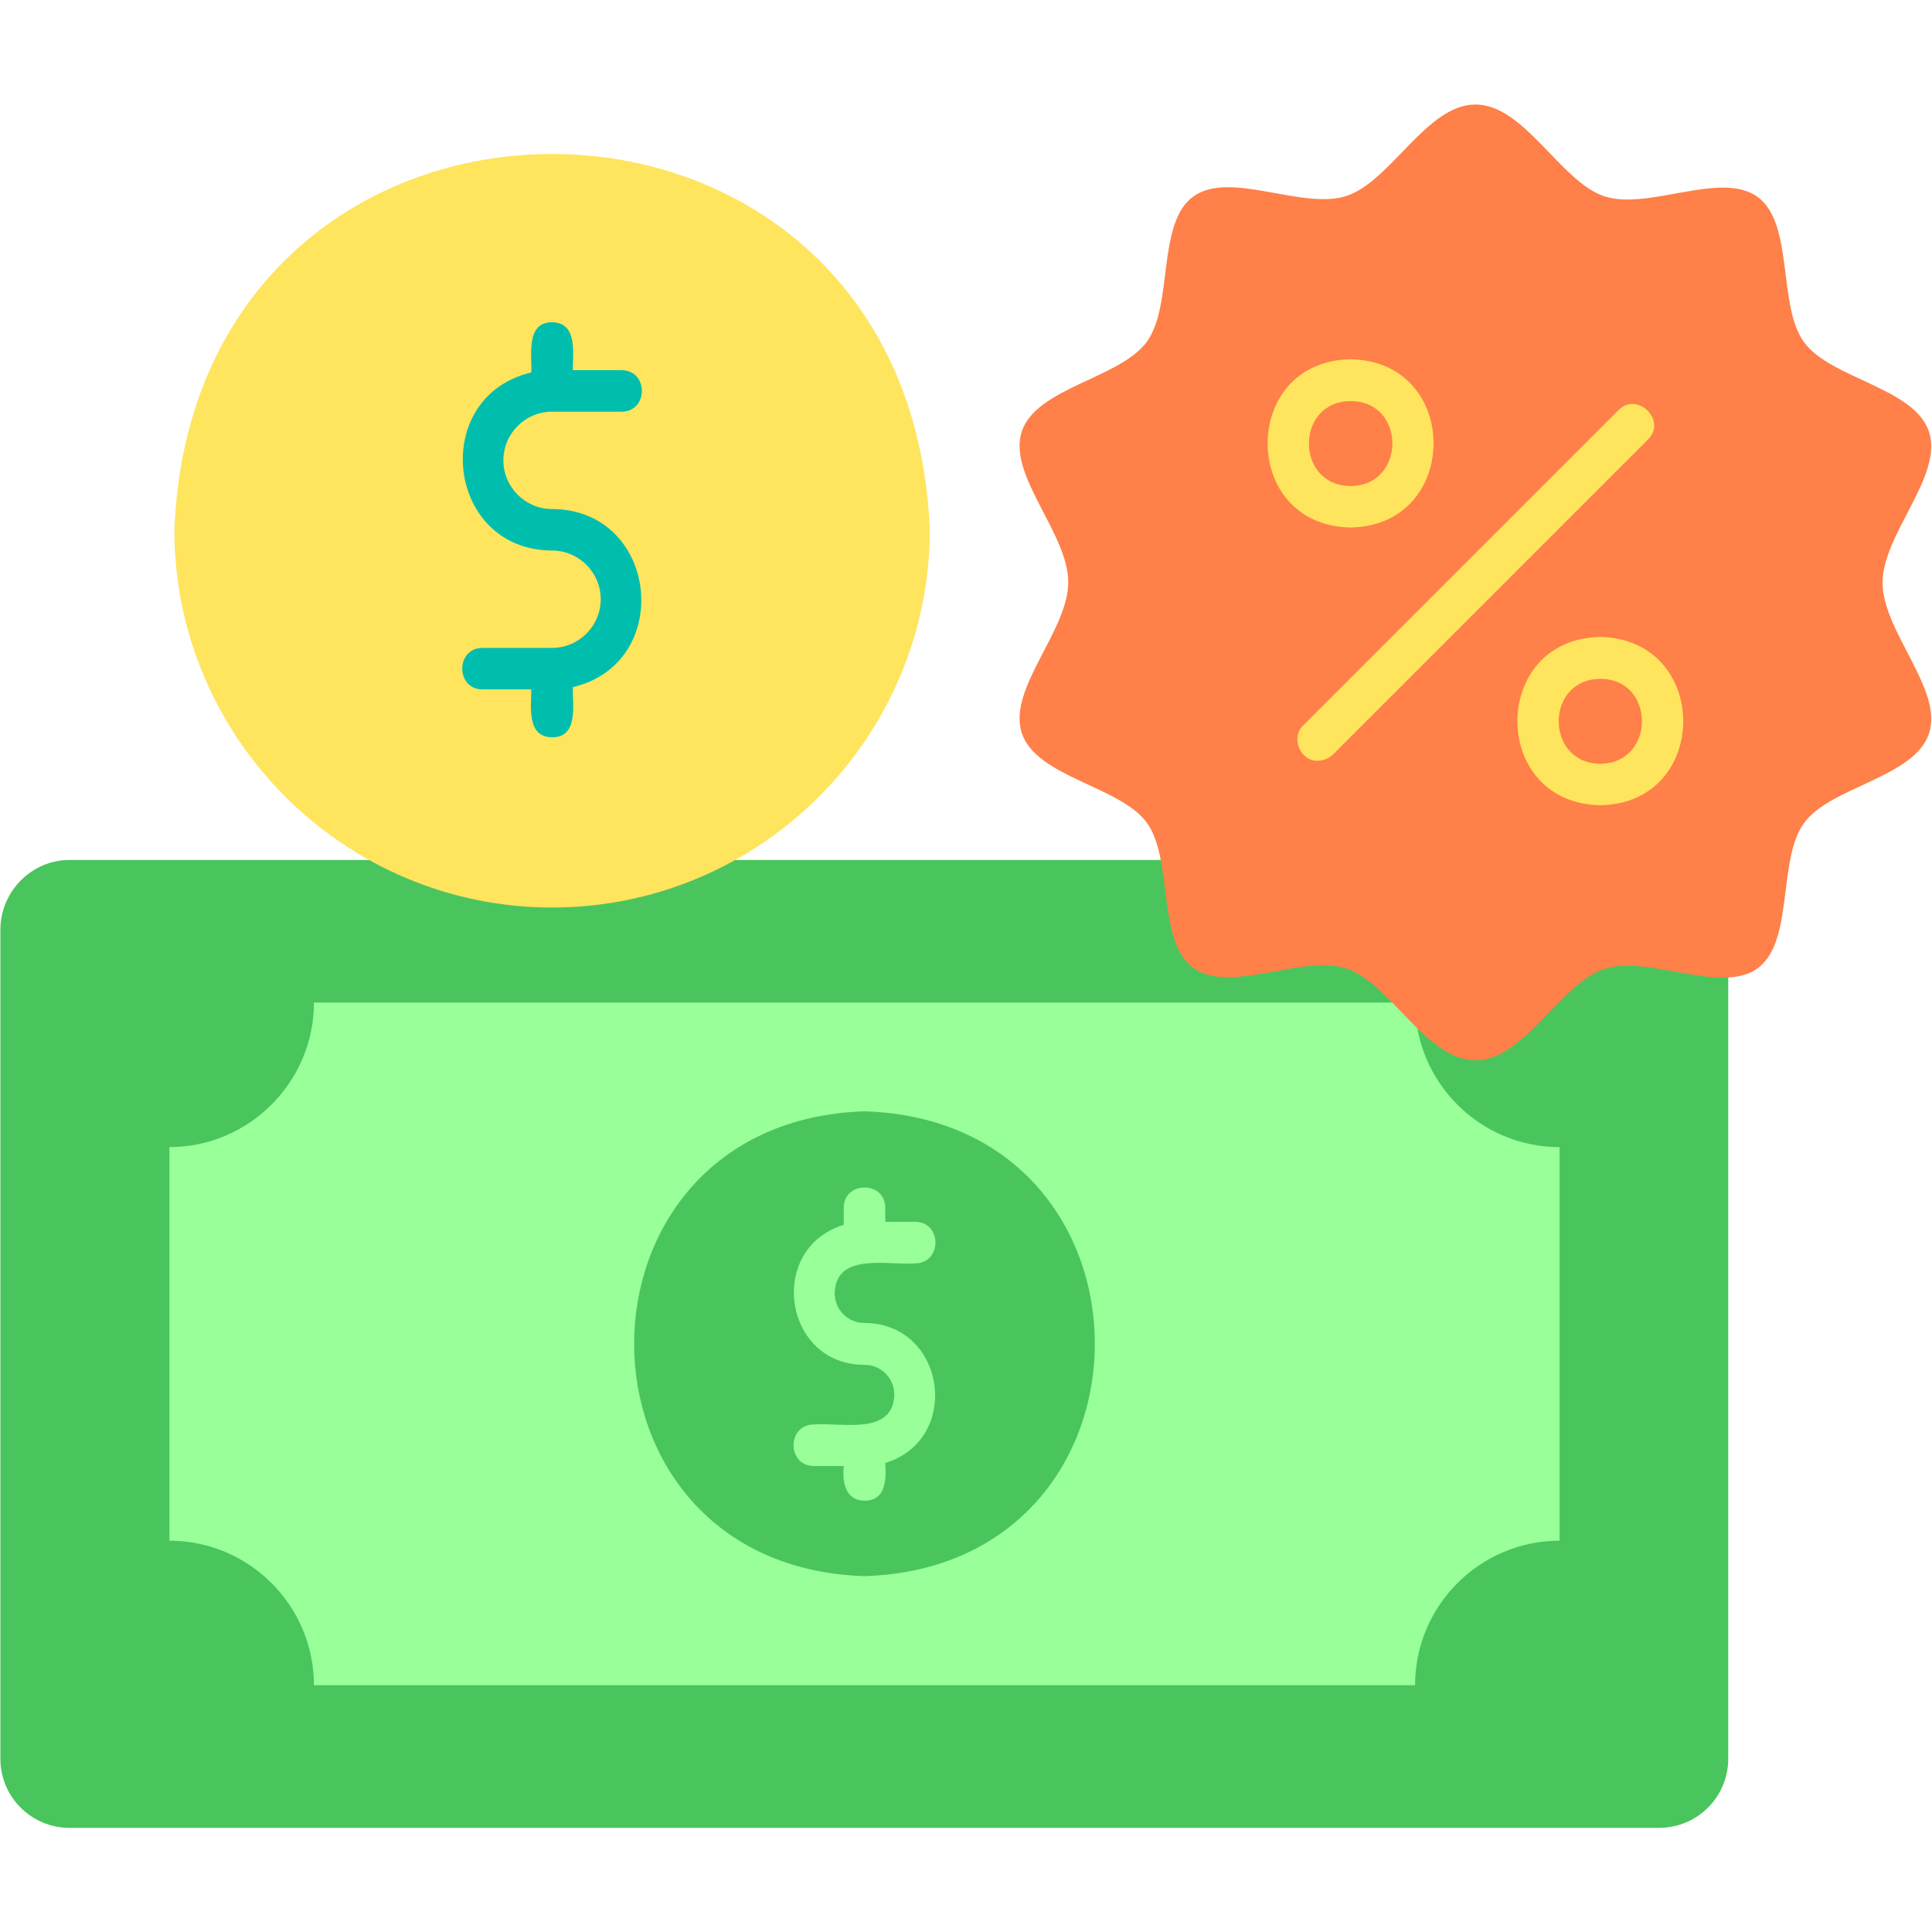 <svg id="Layer_1" enable-background="new 0 0 512 512" viewBox="0 0 512 512" xmlns="http://www.w3.org/2000/svg"><g><g><path clip-rule="evenodd" d="m18.4 227.9h421.3c10 0 18.3 8.2 18.3 18.3v219.9c0 10.1-8.2 18.3-18.3 18.3h-421.3c-10.1 0-18.3-8.2-18.3-18.3v-219.9c.1-10 8.3-18.3 18.3-18.3z" fill="#4ac55e" fill-rule="evenodd"/></g><g><path clip-rule="evenodd" d="m83.2 265.7h291.8c0 21.1 17.2 38.3 38.3 38.3v104.3c-21.1 0-38.3 17.2-38.3 38.3h-291.8c0-21.1-17.2-38.3-38.3-38.3v-104.3c21 0 38.3-17.2 38.3-38.3z" fill="#9f9" fill-rule="evenodd"/></g><g><path clip-rule="evenodd" d="m229.1 417.7c81.4-2.6 81.4-120.6 0-123.2-81.4 2.7-81.4 120.6 0 123.2z" fill="#4ac55e" fill-rule="evenodd"/></g><g><path d="m229.1 397.7c-5.2-.1-5.9-5.1-5.5-9.2h-7.9c-7.2 0-7.2-11 0-11 7-.6 21 3.1 21.3-7.9 0-4.4-3.5-7.9-7.9-7.9-21.6 0-25.9-30.9-5.5-37.1v-4.5c0-7.2 11-7.2 11 0v3.7h7.9c7.2 0 7.2 11 0 11-7 .6-21-3.1-21.3 7.9 0 4.4 3.5 7.9 7.9 7.9 21.6.1 25.9 30.9 5.5 37.1.3 4.3.2 10-5.5 10z" fill="#9f9"/></g><g><path clip-rule="evenodd" d="m146.3 240.5c55.2 0 100.1-45 100.1-100.1-5.4-132.8-194.8-132.8-200.2 0 0 55.1 45 100.1 100.1 100.1z" fill="#ffe45e" fill-rule="evenodd"/></g><g><path d="m146.3 195.4c-6.8-.1-5.5-8.1-5.5-12.7h-12.9c-7.2 0-7.2-11 0-11h18.4c7.1 0 12.9-5.8 12.9-12.9s-5.8-12.9-12.9-12.9c-28.2-.1-32.6-40.8-5.5-47.2.2-4.6-1.5-13.3 5.5-13.3 6.8.1 5.5 8.1 5.5 12.7h12.9c7.2 0 7.2 11 0 11h-18.4c-7.1 0-12.9 5.8-12.9 12.9s5.8 12.9 12.9 12.9c28.2.1 32.6 40.8 5.5 47.2-.1 4.6 1.6 13.3-5.5 13.3z" fill="#00beae"/></g><g><path clip-rule="evenodd" d="m391 27.7c13 0 22.5 20.4 34.1 24.3 11.7 3.9 31-6.9 40.7.2s5.2 28.8 12.3 38.5 29.2 12 33.1 23.7-12.3 27.1-12.3 40c0 13 16.2 28.4 12.3 40-3.9 11.7-26 14-33.1 23.7s-2.6 31.4-12.3 38.5-29-3.7-40.7.2c-11.6 3.8-21.1 24.2-34.1 24.2s-22.5-20.4-34.1-24.3c-11.7-3.9-31 6.9-40.7-.2s-5.2-28.8-12.3-38.5-29.2-12-33.1-23.7 12.3-27.1 12.3-40c0-13-16.2-28.4-12.3-40s26-14 33.1-23.7 2.6-31.4 12.3-38.5 29.1 3.7 40.7-.2c11.7-3.9 21.2-24.2 34.1-24.2z" fill="#ff8048" fill-rule="evenodd"/></g><g><path d="m424.1 213.4c-29.3-.5-29.3-44.1 0-44.6 29.3.6 29.3 44.1 0 44.6zm0-33.5c-14.7.1-14.7 22.4 0 22.5 14.7-.1 14.7-22.5 0-22.5z" fill="#ffe45e"/></g><g><path d="m349.3 201.6c-4.7.2-7.4-6.1-3.9-9.4 0 0 83.5-83.5 83.5-83.5 5-5.1 13 2.8 7.8 7.8 0 0-83.5 83.5-83.5 83.5-1.1 1-2.5 1.6-3.9 1.6z" fill="#ffe45e"/></g><g><path d="m357.9 139.8c-29.3-.5-29.3-44.1 0-44.6 29.4.5 29.3 44.1 0 44.6zm0-33.5c-14.7.1-14.7 22.4 0 22.5 14.8-.1 14.8-22.5 0-22.5z" fill="#ffe45e"/></g></g></svg>